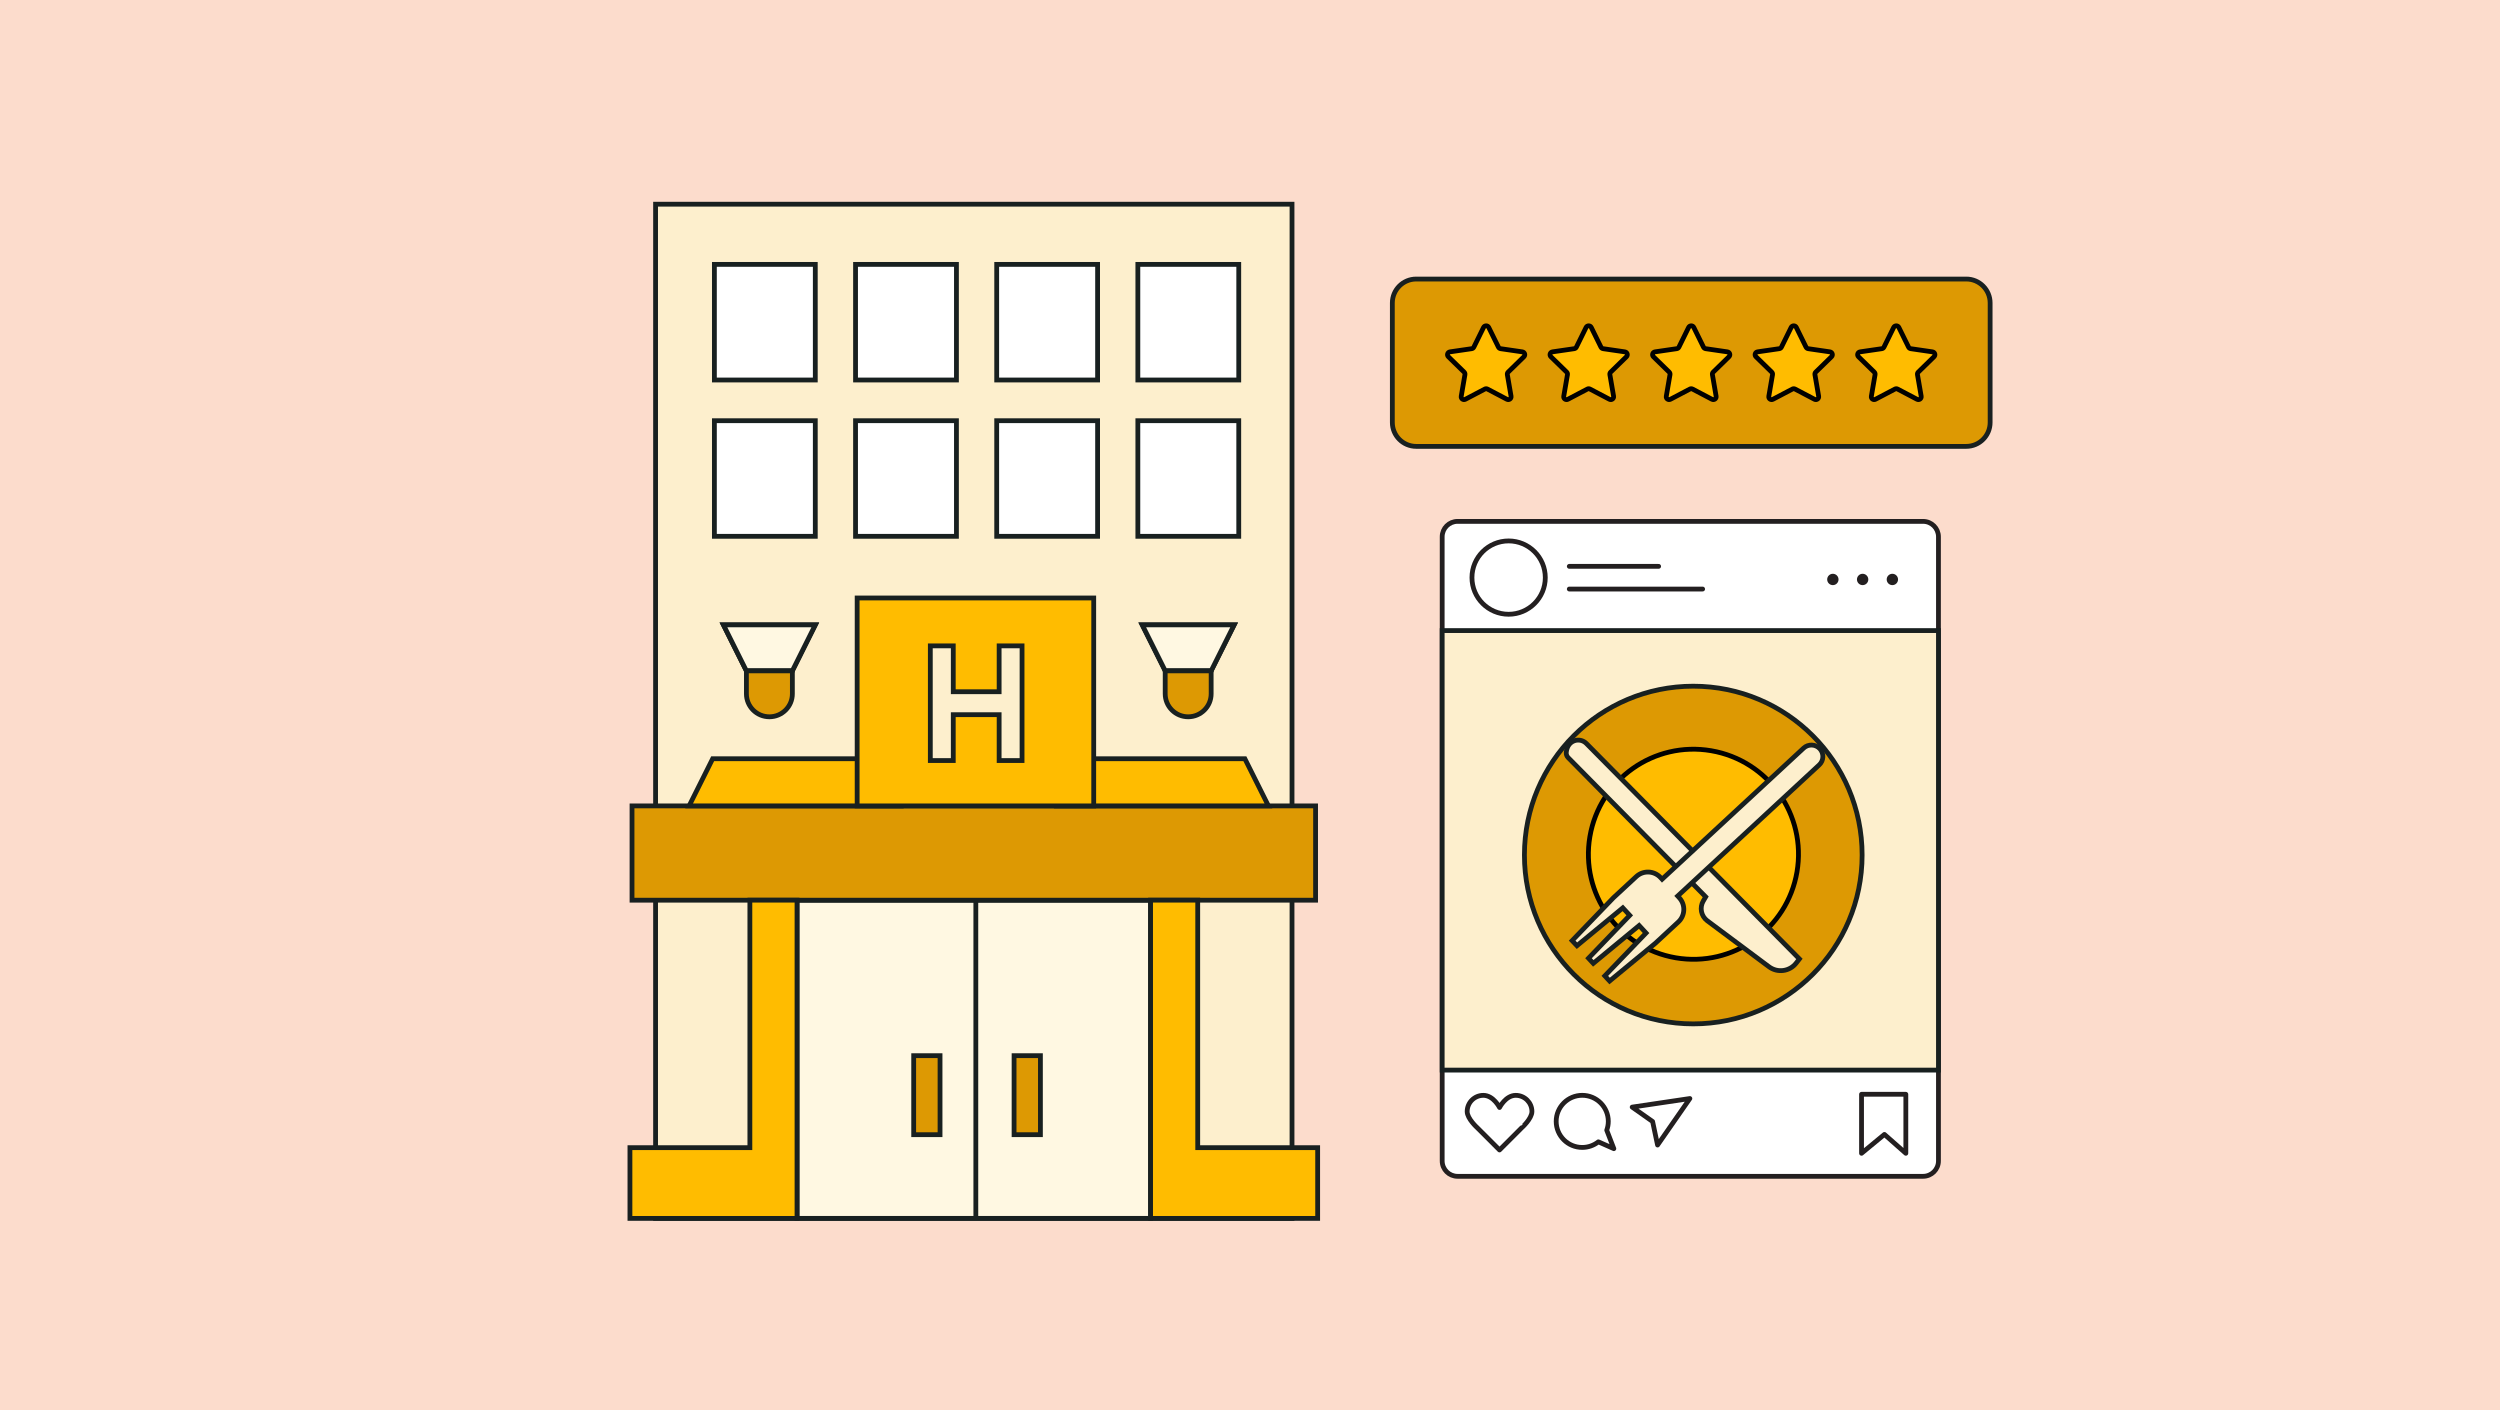 <svg xmlns="http://www.w3.org/2000/svg" xmlns:xlink="http://www.w3.org/1999/xlink" version="1.1" x="0px" y="0px" viewBox="0 0 780 440" xml:space="preserve"> <g id="Background"> </g> <g id="GRAPHICS"> <g transform="translate(858.0 1170.0) rotate(-19.748 591.0 439.0) translate(2.0 0.0) scale(4.048 4.046)"> </g> </g> <g id="PHOTO"> <g id="UZP5GC_7_"> </g> <g id="UZP5GC_5_"> </g> <rect x="-3.01" y="-4.28" fill="#FCDCCC" width="790.76" height="449.51"></rect> <rect x="204.54" y="63.71" fill="#FDEFCD" stroke="#182020" stroke-width="1.5" stroke-miterlimit="10" width="198.57" height="316.43"></rect> <rect x="248.67" y="280.85" fill="#FFF8E2" stroke="#182020" stroke-width="1.5" stroke-miterlimit="10" width="110.31" height="99.28"></rect> <rect x="285.07" y="329.37" fill="#DD9903" stroke="#182020" stroke-width="1.5" stroke-miterlimit="10" width="8.22" height="24.65"></rect> <rect x="316.39" y="329.37" fill="#DD9903" stroke="#182020" stroke-width="1.5" stroke-miterlimit="10" width="8.22" height="24.65"></rect> <rect x="197.19" y="251.44" fill="#DD9903" stroke="#182020" stroke-width="1.5" stroke-miterlimit="10" width="213.27" height="29.42"></rect> <polygon fill="#FFBC00" stroke="#182020" stroke-width="1.5" stroke-miterlimit="10" points="248.67,280.85 248.67,380.14 196.54,380.14 196.54,358.07 233.96,358.07 233.96,280.85 "></polygon> <polygon fill="#FFBC00" stroke="#182020" stroke-width="1.5" stroke-miterlimit="10" points="411.11,358.07 411.11,380.14 358.98,380.14 358.98,280.85 373.69,280.85 373.69,358.07 "></polygon> <polygon fill="#FFBC00" stroke="#182020" stroke-width="1.5" stroke-miterlimit="10" points="329.57,251.44 395.75,251.44 388.4,236.73 329.57,236.73 "></polygon> <line fill="none" stroke="#182020" stroke-width="1.5" stroke-miterlimit="10" x1="304.46" y1="380.13" x2="304.46" y2="280.86"></line> <g> <rect x="222.89" y="131.26" fill="#FFFFFF" stroke="#182020" stroke-width="1.5" stroke-miterlimit="10" width="31.48" height="36.07"></rect> <rect x="266.93" y="131.26" fill="#FFFFFF" stroke="#182020" stroke-width="1.5" stroke-miterlimit="10" width="31.48" height="36.07"></rect> <rect x="310.97" y="131.26" fill="#FFFFFF" stroke="#182020" stroke-width="1.5" stroke-miterlimit="10" width="31.48" height="36.07"></rect> <rect x="355.01" y="131.26" fill="#FFFFFF" stroke="#182020" stroke-width="1.5" stroke-miterlimit="10" width="31.48" height="36.07"></rect> </g> <g> <rect x="222.89" y="82.49" fill="#FFFFFF" stroke="#182020" stroke-width="1.5" stroke-miterlimit="10" width="31.48" height="36.07"></rect> <rect x="266.93" y="82.49" fill="#FFFFFF" stroke="#182020" stroke-width="1.5" stroke-miterlimit="10" width="31.48" height="36.07"></rect> <rect x="310.97" y="82.49" fill="#FFFFFF" stroke="#182020" stroke-width="1.5" stroke-miterlimit="10" width="31.48" height="36.07"></rect> <rect x="355.01" y="82.49" fill="#FFFFFF" stroke="#182020" stroke-width="1.5" stroke-miterlimit="10" width="31.48" height="36.07"></rect> </g> <g> <polygon fill="#DD9903" stroke="#182020" stroke-width="1.5" stroke-miterlimit="10" points="377.88,209.3 363.55,209.3 356.38,194.96 385.05,194.96 "></polygon> <polygon fill="#FFF8E2" stroke="#182020" stroke-width="1.5" stroke-miterlimit="10" points="377.88,209.3 363.55,209.3 356.38,194.96 385.05,194.96 "></polygon> <path fill="#DD9903" stroke="#182020" stroke-width="1.5" stroke-miterlimit="10" d="M363.55,209.3h14.33l0,0v7.17 c0,3.96-3.21,7.17-7.17,7.17l0,0c-3.96,0-7.17-3.21-7.17-7.17V209.3L363.55,209.3z"></path> </g> <polygon fill="#FFBC00" stroke="#182020" stroke-width="1.5" stroke-miterlimit="10" points="281.19,251.44 215,251.44 222.35,236.73 281.19,236.73 "></polygon> <g> <polygon fill="#DD9903" stroke="#182020" stroke-width="1.5" stroke-miterlimit="10" points="232.87,209.3 247.21,209.3 254.37,194.96 225.71,194.96 "></polygon> <polygon fill="#FFF8E2" stroke="#182020" stroke-width="1.5" stroke-miterlimit="10" points="232.87,209.3 247.21,209.3 254.37,194.96 225.71,194.96 "></polygon> <path fill="#DD9903" stroke="#182020" stroke-width="1.5" stroke-miterlimit="10" d="M247.21,209.3h-14.33l0,0v7.17 c0,3.96,3.21,7.17,7.17,7.17l0,0c3.96,0,7.17-3.21,7.17-7.17V209.3L247.21,209.3z"></path> </g> <path fill="#DD9903" stroke="#182020" stroke-width="1.5" stroke-miterlimit="10" d="M620.92,94.53v37.27 c0,4.12-3.33,7.47-7.45,7.47H441.86c-4.11,0-7.45-3.34-7.45-7.47V94.53c0-4.13,3.34-7.47,7.45-7.47h171.61 C617.59,87.06,620.92,90.41,620.92,94.53z"></path> <g> <path fill="#FFBC00" stroke="#000000" stroke-width="1.5" stroke-miterlimit="10" d="M464.48,102.15l3.03,6.15 c0.13,0.26,0.38,0.44,0.67,0.49l6.79,0.99c0.73,0.11,1.02,1,0.49,1.52l-4.91,4.79c-0.21,0.2-0.31,0.5-0.26,0.79l1.16,6.76 c0.12,0.73-0.64,1.28-1.29,0.94l-6.07-3.19c-0.26-0.14-0.57-0.14-0.83,0l-6.07,3.19c-0.65,0.34-1.42-0.21-1.29-0.94l1.16-6.76 c0.05-0.29-0.05-0.58-0.26-0.79l-4.91-4.79c-0.53-0.52-0.24-1.41,0.49-1.52l6.79-0.99c0.29-0.04,0.54-0.22,0.67-0.49l3.03-6.15 C463.21,101.49,464.16,101.49,464.48,102.15z"></path> <path fill="#FFBC00" stroke="#000000" stroke-width="1.5" stroke-miterlimit="10" d="M496.47,102.15l3.03,6.15 c0.13,0.26,0.38,0.44,0.67,0.49l6.79,0.99c0.73,0.11,1.02,1,0.49,1.52l-4.91,4.79c-0.21,0.2-0.31,0.5-0.26,0.79l1.16,6.76 c0.12,0.73-0.64,1.28-1.29,0.94l-6.07-3.19c-0.26-0.14-0.57-0.14-0.83,0l-6.07,3.19c-0.65,0.34-1.42-0.21-1.29-0.94l1.16-6.76 c0.05-0.29-0.05-0.58-0.26-0.79l-4.91-4.79c-0.53-0.52-0.24-1.41,0.49-1.52l6.79-0.99c0.29-0.04,0.54-0.22,0.67-0.49l3.03-6.15 C495.2,101.49,496.15,101.49,496.47,102.15z"></path> <path fill="#FFBC00" stroke="#000000" stroke-width="1.5" stroke-miterlimit="10" d="M528.46,102.15l3.03,6.15 c0.13,0.26,0.38,0.44,0.67,0.49l6.79,0.99c0.73,0.11,1.02,1,0.49,1.52l-4.91,4.79c-0.21,0.2-0.31,0.5-0.26,0.79l1.16,6.76 c0.12,0.73-0.64,1.28-1.29,0.94l-6.07-3.19c-0.26-0.14-0.57-0.14-0.83,0l-6.07,3.19c-0.65,0.34-1.42-0.21-1.29-0.94l1.16-6.76 c0.05-0.29-0.05-0.58-0.26-0.79l-4.91-4.79c-0.53-0.52-0.24-1.41,0.49-1.52l6.79-0.99c0.29-0.04,0.54-0.22,0.67-0.49l3.03-6.15 C527.19,101.49,528.14,101.49,528.46,102.15z"></path> <path fill="#FFBC00" stroke="#000000" stroke-width="1.5" stroke-miterlimit="10" d="M560.45,102.15l3.03,6.15 c0.13,0.26,0.38,0.44,0.67,0.49l6.79,0.99c0.73,0.11,1.02,1,0.49,1.52l-4.91,4.79c-0.21,0.2-0.31,0.5-0.26,0.79l1.16,6.76 c0.12,0.73-0.64,1.28-1.29,0.94l-6.07-3.19c-0.26-0.14-0.57-0.14-0.83,0l-6.07,3.19c-0.65,0.34-1.42-0.21-1.29-0.94l1.16-6.76 c0.05-0.29-0.05-0.58-0.26-0.79l-4.91-4.79c-0.53-0.52-0.24-1.41,0.49-1.52l6.79-0.99c0.29-0.04,0.54-0.22,0.67-0.49l3.03-6.15 C559.18,101.49,560.12,101.49,560.45,102.15z"></path> <path fill="#FFBC00" stroke="#000000" stroke-width="1.5" stroke-miterlimit="10" d="M592.44,102.15l3.03,6.15 c0.13,0.26,0.38,0.44,0.67,0.49l6.79,0.99c0.73,0.11,1.02,1,0.49,1.52l-4.91,4.79c-0.21,0.2-0.31,0.5-0.26,0.79l1.16,6.76 c0.12,0.73-0.64,1.28-1.29,0.94l-6.07-3.19c-0.26-0.14-0.57-0.14-0.83,0l-6.07,3.19c-0.65,0.34-1.42-0.21-1.29-0.94l1.16-6.76 c0.05-0.29-0.05-0.58-0.26-0.79l-4.91-4.79c-0.53-0.52-0.24-1.41,0.49-1.52l6.79-0.99c0.29-0.04,0.54-0.22,0.67-0.49l3.03-6.15 C591.17,101.49,592.11,101.49,592.44,102.15z"></path> </g> <g> <g> <path fill="#FFFFFF" stroke="#231F20" stroke-width="1.5" stroke-linecap="round" stroke-linejoin="round" stroke-miterlimit="10" d=" M600,367.01H454.76c-2.65,0-4.8-2.15-4.8-4.8V167.47c0-2.65,2.15-4.8,4.8-4.8H600c2.65,0,4.8,2.15,4.8,4.8v194.74 C604.8,364.86,602.65,367.01,600,367.01z"></path> <rect x="449.96" y="196.74" fill="#FDEFCD" stroke="#182020" stroke-width="1.5" stroke-miterlimit="10" width="154.84" height="137.13"></rect> <polygon fill="#FFFFFF" stroke="#231F20" stroke-width="1.5" stroke-linecap="round" stroke-linejoin="round" stroke-miterlimit="10" points=" 594.62,359.83 587.94,353.94 580.8,359.83 580.8,341.42 594.62,341.42 "></polygon> <g> <circle fill="#231F20" stroke="#FFFFFF" stroke-width="1.5" stroke-linecap="round" stroke-linejoin="round" stroke-miterlimit="10" cx="571.85" cy="180.79" r="2.52"></circle> <circle fill="#231F20" stroke="#FFFFFF" stroke-width="1.5" stroke-linecap="round" stroke-linejoin="round" stroke-miterlimit="10" cx="581.14" cy="180.79" r="2.52"></circle> <circle fill="#231F20" stroke="#FFFFFF" stroke-width="1.5" stroke-linecap="round" stroke-linejoin="round" stroke-miterlimit="10" cx="590.42" cy="180.79" r="2.52"></circle> </g> <path fill="#FFFFFF" stroke="#231F20" stroke-width="1.5" stroke-linecap="round" stroke-linejoin="round" stroke-miterlimit="10" d=" M501.3,352.62c0.31-0.86,0.49-1.78,0.49-2.75c0-4.49-3.64-8.13-8.13-8.13s-8.13,3.64-8.13,8.13s3.64,8.13,8.13,8.13 c1.9,0,3.64-0.66,5.03-1.75l4.83,2.13L501.3,352.62z"></path> <polygon fill="#FFFFFF" stroke="#231F20" stroke-width="1.5" stroke-linecap="round" stroke-linejoin="round" stroke-miterlimit="10" points=" 509.24,345.42 527.24,342.74 517.16,357.25 515.61,349.91 "></polygon> <circle fill="#FFFFFF" stroke="#231F20" stroke-width="1.5" stroke-linecap="round" stroke-linejoin="round" stroke-miterlimit="10" cx="470.69" cy="180.21" r="11.44"></circle> <line fill="#FFFFFF" stroke="#231F20" stroke-width="1.5" stroke-linecap="round" stroke-linejoin="round" stroke-miterlimit="10" x1="489.62" y1="176.7" x2="517.49" y2="176.7"></line> <line fill="#FFFFFF" stroke="#231F20" stroke-width="1.5" stroke-linecap="round" stroke-linejoin="round" stroke-miterlimit="10" x1="489.62" y1="183.78" x2="531.22" y2="183.78"></line> <path fill="#FFFFFF" stroke="#231F20" stroke-width="1.5" stroke-linecap="round" stroke-linejoin="round" stroke-miterlimit="10" d=" M477.96,346.8c0-2.79-2.26-5.05-5.05-5.05c-3.15,0-5.05,3.79-5.05,3.79s-1.89-3.79-5.05-3.79c-2.79,0-5.05,2.26-5.05,5.05 c0,2.22,3.15,5.05,3.15,5.05l6.94,6.94l6.94-6.94C474.81,351.85,477.96,349.02,477.96,346.8z"></path> </g> <circle fill="#DD9903" stroke="#182020" stroke-width="1.5" stroke-miterlimit="10" cx="528.3" cy="266.77" r="52.68"></circle> <ellipse transform="matrix(0.169 -0.986 0.986 0.169 176.034 742.347)" fill="#FFBC00" stroke="#000000" stroke-width="1.5" stroke-miterlimit="10" cx="528.3" cy="266.77" rx="32.76" ry="32.76"></ellipse> <g> <path fill="#FDEFCD" stroke="#182020" stroke-width="1.5" stroke-miterlimit="10" d="M551.87,301.59l-19.23-14.33 c-1.91-1.46-2.43-4.12-1.2-6.19l0.74-1.25l-42.92-43.44c-0.42-0.43-0.64-1.02-0.59-1.62c0.35-3.92,4.25-4.84,6.28-2.79 l66.47,67.22l-0.99,1.27C558.38,303.13,554.55,303.63,551.87,301.59z"></path> <path fill="#FDEFCD" stroke="#182020" stroke-width="1.5" stroke-miterlimit="10" d="M492.01,295.06l14.31-11.81l2.16,2.34 l-12.87,13.37l1.49,1.61l14.31-11.81l2.16,2.34l-12.87,13.37l1.49,1.61l14.31-11.81l0.58-0.54l6.54-6.06 c2.18-2.02,2.31-5.42,0.29-7.59l-0.48-0.52l44.16-40.91c1.45-1.34,1.53-3.6,0.19-5.05s-3.6-1.53-5.05-0.19l-44.16,40.91 l-0.48-0.52c-2.02-2.18-5.42-2.31-7.59-0.29l-6.54,6.06l-0.58,0.54l-12.87,13.37L492.01,295.06z"></path> </g> </g> <rect x="267.43" y="186.57" fill="#FFBC00" stroke="#182020" stroke-width="1.5" stroke-miterlimit="10" width="73.81" height="64.87"></rect> <g> <polygon fill="#FDEFCD" stroke="#182020" stroke-width="1.5" stroke-miterlimit="10" points="311.73,201.51 311.73,215.82 297.42,215.82 297.42,201.51 290.26,201.51 290.26,237.29 297.42,237.29 297.42,222.98 311.73,222.98 311.73,237.29 318.88,237.29 318.88,201.51 "></polygon> </g> </g> <g id="Layer_4"> </g> </svg>